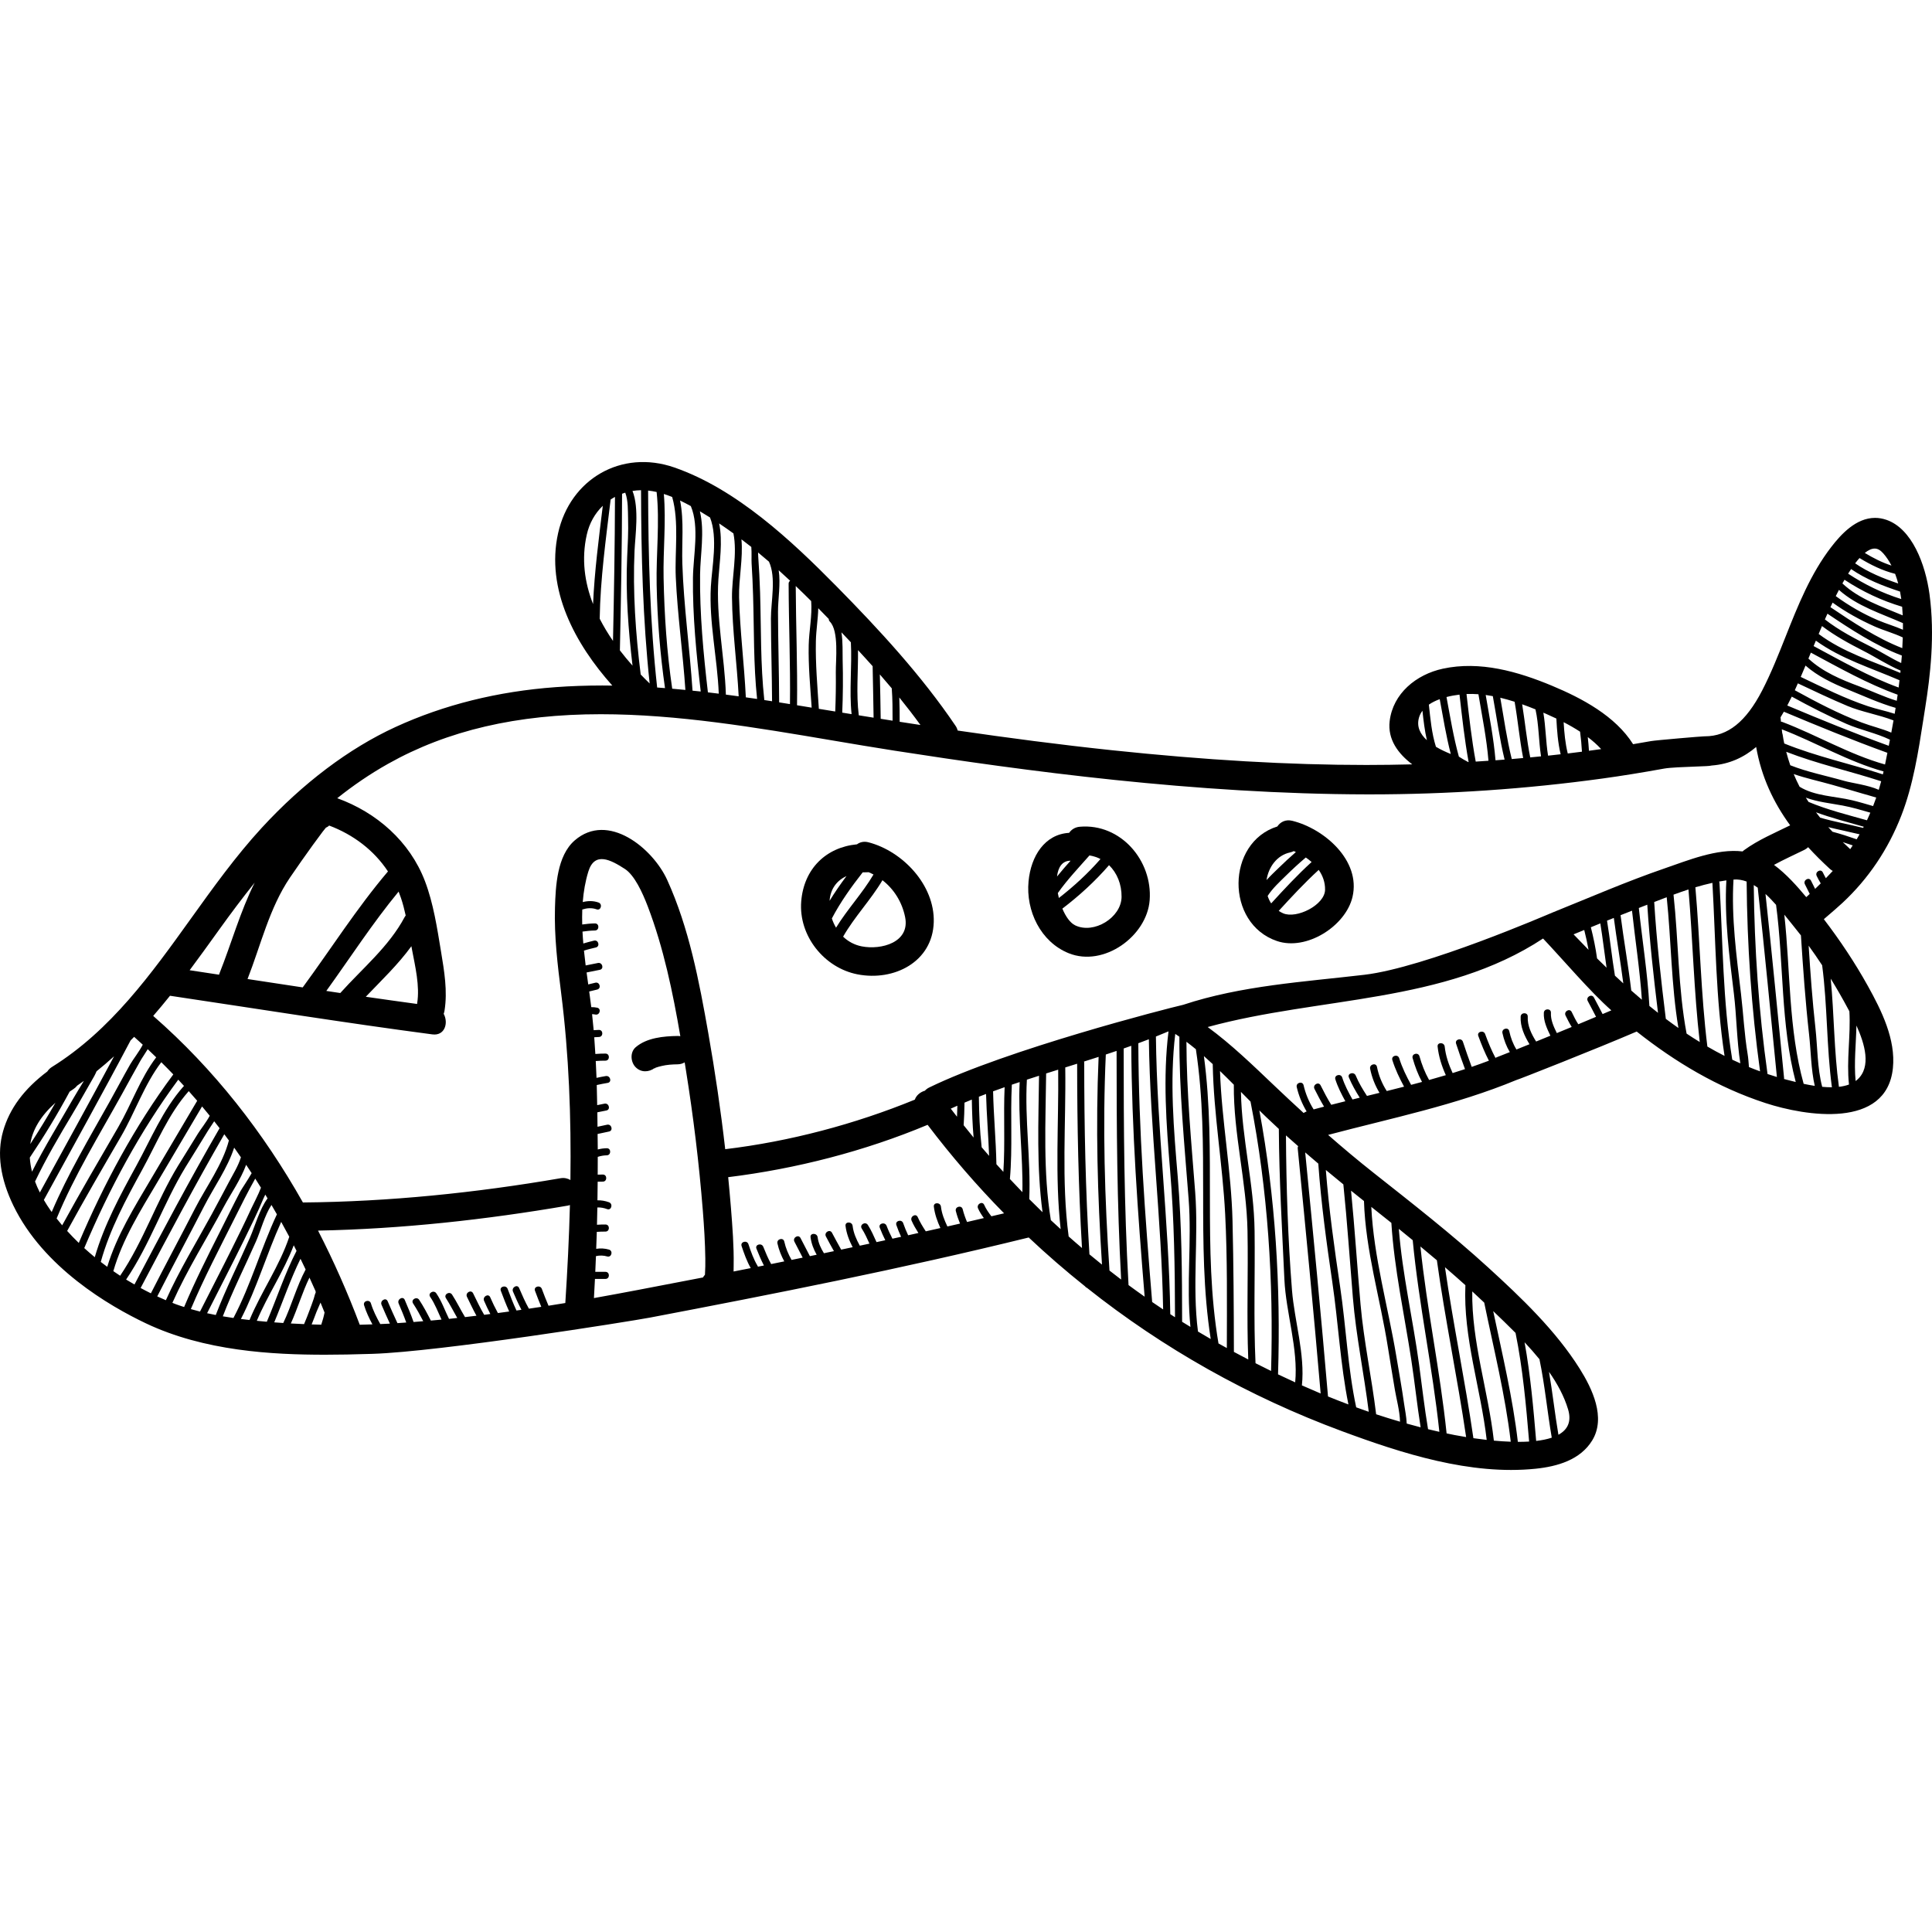 <?xml version="1.0" encoding="iso-8859-1"?>
<!-- Uploaded to: SVG Repo, www.svgrepo.com, Generator: SVG Repo Mixer Tools -->
<!DOCTYPE svg PUBLIC "-//W3C//DTD SVG 1.1//EN" "http://www.w3.org/Graphics/SVG/1.1/DTD/svg11.dtd">
<svg fill="#000000" version="1.1" id="Capa_1" xmlns="http://www.w3.org/2000/svg" xmlns:xlink="http://www.w3.org/1999/xlink" 
	 width="800px" height="800px" viewBox="0 0 545.237 545.238"
	 xml:space="preserve">
<g>
	<g>
		<path d="M544.533,167.701c-1.156-8.516-4.953-18.501-12.141-20.99c-1.064-0.369-2.15-0.557-3.227-0.557
			c-5.398,0-9.639,4.686-12.357,8.209c-5.848,7.575-9.428,16.591-12.889,25.309c-2.023,5.1-4.117,10.372-6.619,15.205
			c-4.562,8.814-9.689,12.919-16.135,12.92l-0.123-0.001c-0.826,0-13.818,1.118-15.072,1.345c-1.676,0.303-3.369,0.596-5.084,0.879
			c-5.023-7.967-14.445-12.968-22.844-16.475c-9.67-4.038-20.383-7.099-30.861-4.829c-7.482,1.62-14.084,6.981-15.002,14.817
			c-0.602,5.141,2.383,9.16,6.381,12.179c-4.252,0.108-8.602,0.171-12.959,0.171c-21.789,0-45.273-1.361-71.795-4.16
			c-14.67-1.548-29.338-3.482-43.53-5.553c-0.104-0.43-0.294-0.871-0.595-1.316c-9.626-14.244-21.573-27.177-33.616-39.397
			c-12.768-12.955-28.225-27.435-45.728-33.521c-15.012-5.22-29.438,3.275-32.831,18.509c-3.539,15.891,4.787,31.274,15.303,43.036
			c-0.941-0.014-1.883-0.026-2.826-0.026c-4.499,0-8.938,0.157-13.194,0.468c-16.325,1.191-31.528,4.977-45.188,11.252
			c-13.113,6.025-26.157,15.856-37.721,28.43c-7.338,7.977-13.797,16.983-20.043,25.693c-11.1,15.477-22.576,31.48-39.189,41.822
			c-0.534,0.333-0.971,0.76-1.303,1.271c-6.568,4.938-10.652,10.449-12.477,16.844c-1.791,6.27-0.809,13.344,2.916,21.025
			c8.467,17.457,27.046,28.293,37.367,33.196c16.538,7.857,35.726,8.865,50.595,8.865c3.889,0,8.011-0.076,13.362-0.246
			c19.062-0.607,72.701-9.164,78.312-10.23c34.67-6.6,70.816-13.725,106.896-22.608c5.109,4.818,10.416,9.408,15.891,13.781
			c0.131,0.205,0.32,0.352,0.539,0.426c21.51,17.094,45.719,30.727,71.947,40.446c17.027,6.312,36.256,12.505,54.697,10.604
			c6.076-0.627,12.594-2.475,15.961-8c3.92-6.434-0.012-14.607-3.525-20.207c-6.777-10.799-16.506-20.061-25.852-28.598
			c-10.334-9.439-21.395-18.057-32.365-26.729c-4.389-3.467-8.633-7.03-12.801-10.676c17.859-4.731,36.014-8.393,53.131-15.49
			c0.074,0.084,22.781-8.867,33.955-13.68c10.893,8.61,22.801,15.762,36.342,20.182c11.287,3.687,34.197,7.427,35.967-9.865
			c0.83-8.106-3.221-16.252-7.053-23.156c-3.652-6.576-7.857-12.88-12.436-18.87c2.363-2.014,4.252-3.67,5.27-4.616
			c7.305-6.807,12.887-15.091,16.596-24.623c3.342-8.593,4.803-18.002,6.215-27.104c0.182-1.162,0.359-2.318,0.543-3.467
			C544.727,190.862,546.117,179.346,544.533,167.701z M529.066,154.813c0.826,0,1.617,0.445,2.422,1.359
			c0.91,1.035,1.666,2.197,2.309,3.442c-2.643-0.849-5.129-2.124-7.525-3.566C527.273,155.238,528.207,154.813,529.066,154.813z
			 M524.781,157.487c3.178,1.938,6.469,3.555,10.049,4.458c0.332,0.882,0.623,1.79,0.869,2.72c-4.275-1.441-8.43-3.117-12.15-5.683
			C523.971,158.423,524.379,157.935,524.781,157.487z M522.406,160.602c4.232,2.9,8.938,4.735,13.811,6.344
			c0.135,0.703,0.256,1.409,0.352,2.121c-5.328-1.672-10.326-4.086-15.002-7.17C521.852,161.438,522.129,161.018,522.406,160.602z
			 M520.541,163.614c5.049,3.333,10.48,5.896,16.271,7.618c0.072,0.815,0.127,1.629,0.162,2.437
			c-5.939-2.52-12.25-4.542-17.02-9.015C520.152,164.295,520.348,163.951,520.541,163.614z M451.871,211.405
			c-1.131,0.161-2.287,0.315-3.445,0.471c-0.08-1.289-0.189-2.574-0.334-3.859C449.459,209.05,450.738,210.172,451.871,211.405z
			 M445.928,206.5c0.004,0.023-0.006,0.044-0.004,0.068c0.254,1.85,0.42,3.707,0.525,5.568c-1.295,0.167-2.596,0.333-3.93,0.494
			c-0.023,0.004-0.051,0.006-0.076,0.009c-0.715-2.888-0.986-5.85-1.164-8.831C442.857,204.623,444.426,205.518,445.928,206.5z
			 M436.293,201.44c0.959,0.42,1.941,0.873,2.932,1.346c0.182,3.394,0.422,6.786,1.209,10.078c-1.18,0.133-2.355,0.271-3.549,0.394
			c-0.648-4.003-0.648-8.118-1.332-12.129C435.795,201.233,436.053,201.334,436.293,201.44z M433.338,200.197
			c0.953,4.36,0.893,8.866,1.562,13.254c-1.016,0.1-2.025,0.202-3.045,0.297c-0.998-4.946-1.471-9.999-2.281-14.989
			C430.855,199.211,432.107,199.698,433.338,200.197z M427.443,198.044c0.93,5.275,1.385,10.637,2.414,15.882
			c-1.076,0.094-2.133,0.201-3.219,0.289c-1.416-5.701-2.207-11.521-3.238-17.305C424.758,197.233,426.107,197.619,427.443,198.044z
			 M421.295,196.461c1.1,5.978,1.885,12.006,3.322,17.908c-0.854,0.064-1.699,0.134-2.561,0.195
			c-0.516-6.199-1.73-12.299-2.771-18.432C419.955,196.223,420.625,196.336,421.295,196.461z M413.9,195.858
			c1.102-0.047,2.215-0.018,3.332,0.064c1.045,6.25,2.312,12.459,2.834,18.774c-1.197,0.08-2.385,0.166-3.596,0.238
			c-1.168-6.315-1.867-12.694-2.6-19.075C413.881,195.86,413.891,195.859,413.9,195.858z M411.893,196.032
			c0.729,6.365,1.426,12.727,2.572,19.029c-0.039,0.002-0.074,0.005-0.111,0.007c-0.898-0.479-1.787-0.975-2.639-1.536
			c-1.531-5.521-2.439-11.18-3.492-16.821C409.482,196.381,410.734,196.17,411.893,196.032z M406.309,197.315
			c0.967,5.186,1.801,10.387,3.121,15.479c-1.34-0.546-2.811-1.213-4.189-2.039c-1.205-3.812-1.562-7.923-1.998-11.895
			C404.148,198.223,405.203,197.724,406.309,197.315z M400.482,202.441c0.205-0.688,0.535-1.298,0.951-1.854
			c0.303,2.781,0.633,5.592,1.256,8.312C400.82,207.191,399.703,205.059,400.482,202.441z M259.761,204.602
			c-1.97-0.301-3.922-0.603-5.866-0.905c0-2.287-0.006-4.577-0.098-6.86C255.853,199.379,257.848,201.965,259.761,204.602z
			 M251.667,194.26c0.231,3.032,0.229,6.087,0.228,9.125c-1.126-0.176-2.234-0.354-3.351-0.529
			c-0.039-4.176-0.157-8.352-0.241-12.525C249.433,191.632,250.562,192.936,251.667,194.26z M242.14,183.472
			c1.382,1.506,2.771,3.007,4.129,4.538c0.071,4.844,0.222,9.686,0.271,14.528c-1.403-0.224-2.794-0.446-4.181-0.669
			C241.595,195.758,242.212,189.602,242.14,183.472z M240.125,181.261c0.362,6.743-0.5,13.538,0.204,20.282
			c-0.889-0.144-1.755-0.285-2.637-0.428c0.207-4.943,0.252-9.897,0.116-14.841c-0.055-1.996,0.098-5.096-0.343-7.818
			C238.353,179.393,239.245,180.315,240.125,181.261z M230.253,180.899c0.069-3.064,0.598-6.169,0.673-9.251
			c0.997,1.013,1.99,2.028,2.974,3.048c-0.014,0.242,0.065,0.494,0.287,0.719c2.633,2.65,1.648,10.926,1.691,14.33
			c0.047,3.682-0.012,7.369-0.162,11.05c-1.553-0.253-3.097-0.505-4.627-0.755C230.688,193.667,230.111,187.283,230.253,180.899z
			 M228.923,169.63c0.325,4.087-0.604,8.37-0.694,12.409c-0.133,5.881,0.443,11.79,0.836,17.668
			c-0.808-0.133-1.623-0.267-2.422-0.398c-0.565-0.094-1.14-0.186-1.708-0.278c0.151-11.218-0.319-22.429-0.367-33.646
			C226.035,166.786,227.49,168.2,228.923,169.63z M219.761,160.936c1.089,0.98,2.169,1.971,3.238,2.974
			c-0.251,0.155-0.438,0.411-0.437,0.798c0.03,11.334,0.518,22.663,0.377,33.998c-1.011-0.164-2.031-0.326-3.049-0.487
			c-0.031-8.505-0.307-17.007-0.328-25.511C219.553,169.09,220.334,164.774,219.761,160.936z M217.015,158.514
			c2.084,4.481,0.539,11.32,0.551,16.05c0.021,7.78,0.284,15.557,0.32,23.337c-0.727-0.114-1.459-0.225-2.188-0.336
			c-1.11-10.081-0.879-20.245-1.193-30.371c-0.106-3.434-0.294-6.864-0.534-10.289c-0.02-0.289-0.028-0.63-0.035-0.988
			C214.971,156.772,216,157.634,217.015,158.514z M209.244,152.21c0.934,0.71,1.867,1.419,2.784,2.151
			c0.141,1.65,0.015,3.562,0.084,4.637c0.193,2.99,0.324,5.986,0.417,8.981c0.304,9.764,0.094,19.553,1.135,29.273
			c-1.053-0.157-2.121-0.302-3.18-0.454c-0.453-9.418-1.666-18.783-1.906-28.213C208.445,163.332,209.751,157.58,209.244,152.21z
			 M202.741,163.441c0.304-4.66,1.28-10.647,0.21-15.719c1.36,0.913,2.707,1.847,4.033,2.812c1.141,5.76-0.457,12.336-0.406,18.053
			c0.084,9.33,1.407,18.609,1.889,27.924c-1.199-0.168-2.408-0.322-3.614-0.481C204.494,185.159,202.034,174.304,202.741,163.441z
			 M200.381,146.045c2.258,5.762,0.547,13.831,0.232,19.514c-0.555,10.018,1.836,20.149,2.23,30.202
			c-1.018-0.129-2.039-0.249-3.062-0.37c-1.276-10.973-2.337-22.203-2.21-33.246c0.064-5.563,1.331-12.198-0.059-17.854
			C198.477,144.863,199.434,145.446,200.381,146.045z M194.96,142.828c2.479,5.893,0.672,14.061,0.602,20.211
			c-0.123,10.654,0.959,21.523,2.191,32.113c-0.768-0.086-1.543-0.155-2.314-0.236c-0.789-11.975-2.484-23.874-2.877-35.877
			c-0.188-5.694,0.529-12.028-0.638-17.783C192.96,141.754,193.974,142.285,194.96,142.828z M187.343,139.41
			c0.792,0.254,1.578,0.532,2.353,0.85c2.005,6.969,0.701,15.603,1.014,22.57c0.478,10.656,1.994,21.238,2.717,31.879
			c-1.237-0.123-2.479-0.238-3.72-0.348c-1.522-10.365-2.222-20.795-2.431-31.268C187.119,155.227,188.015,147.26,187.343,139.41z
			 M185.308,138.846c0.916,8.62-0.166,17.529,0.006,26.162c0.193,9.77,0.966,19.516,2.361,29.186
			c-0.738-0.061-1.479-0.115-2.217-0.17c-2.035-18.455-2.494-37.021-2.552-55.578C183.712,138.533,184.514,138.664,185.308,138.846z
			 M180.906,138.346c0.057,18.209,0.502,36.428,2.437,54.543c-0.853-0.824-1.696-1.674-2.53-2.541
			c-1.435-11.508-2.26-23.355-1.737-34.939c0.192-4.253,1.366-11.94-0.577-16.856C179.303,138.422,180.104,138.352,180.906,138.346z
			 M175.557,139.342c0.295-0.109,0.593-0.214,0.897-0.307c0.864,2.244,0.731,5.243,0.798,7.307c0.119,3.667-0.1,7.347-0.264,11.01
			c-0.451,10.06,0.332,20.451,1.521,30.506c-1.236-1.391-2.431-2.832-3.569-4.316C175.256,168.811,175.533,154.076,175.557,139.342z
			 M165.585,150.937c0.729-3.273,2.311-6.059,4.531-8.192c-1.121,9.229-2.336,18.459-2.746,27.74
			C164.974,164.35,164.062,157.772,165.585,150.937z M169.242,174.614c0.176-11.271,1.75-22.454,3.088-33.641
			c0.396-0.26,0.799-0.512,1.223-0.737c-0.031,13.548-0.271,27.095-0.557,40.64C171.603,178.86,170.343,176.767,169.242,174.614z
			 M81.812,247.7c2.101-3.104,4.27-6.162,6.459-9.203c0.917-1.272,1.849-2.533,2.793-3.785c0.29-0.385,0.597-0.755,0.904-1.124
			c0.371-0.155,0.678-0.363,0.938-0.604c6.824,2.581,12.627,6.961,16.585,12.948c-8.779,10.33-16.043,21.811-24.062,32.727
			c-5.191-0.783-10.381-1.572-15.57-2.365C73.613,266.712,75.998,256.294,81.812,247.7z M114.204,258.797
			c-4.442,8.358-11.915,14.474-18.171,21.449c-1.315-0.193-2.63-0.395-3.945-0.591c6.762-9.377,13.047-19.115,20.404-28.032
			c0.241,0.599,0.468,1.21,0.678,1.833c0.533,1.586,0.955,3.234,1.322,4.906C114.391,258.498,114.291,258.634,114.204,258.797z
			 M116.1,267.035c0.056,0.306,0.109,0.612,0.166,0.915c0.893,4.745,2.246,10.299,1.469,15.153c-0.013,0.08-0.005,0.153-0.015,0.231
			c-4.833-0.653-9.662-1.34-14.49-2.036C107.664,276.66,112.348,272.2,116.1,267.035z M61.353,263.053l0.604-0.84
			c3.152-4.387,6.441-8.787,9.912-13.108c-4.097,8.186-6.548,17.13-9.958,25.667c-0.042,0.104-0.054,0.199-0.087,0.301
			c-2.768-0.421-5.536-0.846-8.305-1.262C56.183,270.241,58.779,266.634,61.353,263.053z M15.645,311.204
			c-2.243,3.959-4.616,7.849-7.098,11.656C9.179,318.764,11.553,314.862,15.645,311.204z M8.41,326.688
			c4.04-6.01,7.819-12.229,11.246-18.615c0.349-0.24,0.695-0.479,1.061-0.719c0.422-0.275,0.781-0.605,1.072-0.984
			c0.637-0.434,1.262-0.877,1.883-1.323c-1.059,1.762-2.158,3.506-3.159,5.258c-3.878,6.785-7.981,13.389-11.479,20.362
			C8.708,329.331,8.493,328.005,8.41,326.688z M9.887,333.444c3.136-6.557,6.806-12.811,10.544-19.045
			c2.137-3.562,4.135-7.207,6.219-10.801c0.146-0.252,0.358-0.724,0.604-1.274c1.697-1.354,3.336-2.769,4.938-4.222
			c-6.879,12.869-13.953,25.633-20.948,38.44C10.729,335.507,10.264,334.472,9.887,333.444z M14.594,342.038
			c-0.1-0.139-0.209-0.272-0.307-0.412c-0.711-0.997-1.332-1.993-1.912-2.985c8.182-14.996,16.508-29.914,24.48-45.023
			c0.332-0.336,0.67-0.665,0.998-1.005c0.826,0.726,1.625,1.476,2.436,2.213c-1.004,1.963-2.717,4.107-3.515,5.504
			c-2.013,3.522-3.89,7.112-5.872,10.653C25.177,321.202,19.193,331.257,14.594,342.038z M15.976,343.877
			c5.057-12.219,12.006-23.489,18.405-35.032c1.742-3.144,3.436-6.308,5.218-9.431c0.553-0.968,1.381-2.118,2.09-3.318
			c0.811,0.754,1.596,1.529,2.393,2.298c-4.486,5.895-7.002,13.289-10.694,19.658c-5.342,9.215-10.729,18.401-15.841,27.748
			C17.008,345.165,16.484,344.524,15.976,343.877z M18.953,347.391c4.9-8.992,10.06-17.838,15.209-26.689
			c3.898-6.701,6.615-14.723,11.356-20.928c1.148,1.132,2.273,2.284,3.39,3.443c-10.865,14.602-19.554,30.825-26.676,47.553
			C21.092,349.668,19.996,348.542,18.953,347.391z M23.777,352.227c7.053-16.711,15.734-32.928,26.531-47.529
			c0.553,0.588,1.089,1.189,1.634,1.783c-0.054,0.043-0.111,0.063-0.162,0.123c-5.809,6.568-9.184,14.861-13.354,22.473
			c-4.543,8.291-9.043,16.631-11.682,25.722C25.729,353.959,24.738,353.104,23.777,352.227z M28.438,356.134
			c2.561-9.236,7.117-17.664,11.713-26.048c4.081-7.442,7.361-15.645,13.042-22.067c0.029-0.033,0.036-0.07,0.06-0.104
			c0.812,0.902,1.604,1.82,2.397,2.738c-4.323,7.344-8.673,14.674-13.002,22.016c-4.696,7.964-9.688,15.947-12.381,24.841
			C29.653,357.056,29.039,356.602,28.438,356.134z M31.984,358.735c2.596-9,7.646-17.051,12.393-25.059
			c4.227-7.132,8.444-14.271,12.648-21.42c0.732,0.866,1.449,1.747,2.166,2.627c-1.002,1.871-2.654,3.93-3.309,5.008
			c-1.852,3.053-3.777,6.061-5.635,9.108c-6.115,10.033-9.729,21.242-16.342,31.033C33.26,359.608,32.618,359.177,31.984,358.735z
			 M35.59,361.108c6.777-9.998,10.51-21.459,16.763-31.719c2.097-3.439,4.27-6.834,6.343-10.289
			c0.419-0.697,1.109-1.644,1.752-2.662c0.516,0.646,1.018,1.301,1.525,1.953c-8.385,14.498-16.224,29.295-24.025,44.11
			C37.157,362.046,36.365,361.591,35.59,361.108z M39.687,363.489c7.671-14.57,15.382-29.119,23.608-43.385
			c0.439,0.578,0.868,1.164,1.302,1.748c-1.746,6.76-6.459,13.146-9.586,19.246c-4.095,7.989-8.357,15.893-12.431,23.895
			C41.609,364.511,40.642,364.013,39.687,363.489z M44.378,365.864c4.343-8.537,8.883-16.971,13.251-25.494
			c2.731-5.33,6.576-10.678,8.458-16.489c0.65,0.899,1.27,1.821,1.904,2.729c-0.748,2.414-2.191,4.738-3.319,6.854
			c-1.649,3.09-3.269,6.196-4.946,9.271c-4.393,8.045-9.164,15.844-12.917,24.207C45.995,366.597,45.183,366.239,44.378,365.864z
			 M49.646,368.075c-0.334-0.125-0.662-0.266-0.994-0.395c4.199-9.408,9.723-18.142,14.574-27.22
			c1.878-3.514,4.726-7.59,6.239-11.737c0.53,0.781,1.036,1.578,1.556,2.365c-1.165,2.043-2.887,4.551-3.212,5.172
			c-1.978,3.778-3.851,7.614-5.772,11.424c-3.527,6.983-7.035,13.963-10.076,21.176C51.186,368.608,50.411,368.358,49.646,368.075z
			 M53.859,369.444c3.696-8.768,8.131-17.186,12.385-25.688c1.871-3.738,3.73-7.494,5.786-11.136
			c0.55,0.851,1.077,1.713,1.615,2.568c-0.631,1.746-2.37,5.092-2.696,5.805c-1.78,3.887-3.678,7.722-5.579,11.549
			c-2.927,5.894-5.968,11.726-8.925,17.603C55.579,369.924,54.717,369.694,53.859,369.444z M58.445,370.608
			c3.496-6.936,7.076-13.826,10.5-20.799c1.877-3.82,3.756-7.654,5.406-11.58c0.113-0.271,0.307-0.654,0.518-1.096
			c0.217,0.354,0.424,0.715,0.639,1.069c-2.281,3.084-3.516,7.769-4.99,11.131c-3.195,7.287-6.786,14.353-9.625,21.781
			C60.075,370.958,59.26,370.79,58.445,370.608z M62.882,371.483c2.769-7.211,6.243-14.072,9.363-21.141
			c1.323-2.994,2.435-7.336,4.367-10.291c0.521,0.879,1.026,1.77,1.534,2.655c-4.5,9.578-7.319,19.873-12.266,29.248
			C64.882,371.809,63.881,371.655,62.882,371.483z M67.99,372.237c4.527-8.813,7.275-18.391,11.367-27.4
			c0.775,1.39,1.533,2.789,2.28,4.195c-2.726,8.221-7.901,15.478-11.22,23.488C69.609,372.428,68.803,372.34,67.99,372.237z
			 M72.476,372.749c3.066-7.282,7.619-13.94,10.424-21.311c0.27,0.521,0.521,1.051,0.786,1.574
			c-3.314,6.418-5.557,13.36-8.386,20.006C74.364,372.934,73.423,372.846,72.476,372.749z M77.391,373.188
			c2.488-5.967,4.564-12.146,7.411-17.941c0.494,1.004,0.971,2.017,1.451,3.025c-2.556,4.779-3.967,10.197-6.31,15.096
			C79.092,373.309,78.238,373.254,77.391,373.188z M85.812,373.682c-1.247-0.056-2.495-0.105-3.732-0.179
			c1.911-4.229,3.233-8.784,5.252-12.946c0.598,1.291,1.181,2.59,1.756,3.893c-0.027,0.142-0.029,0.293,0.019,0.463
			c-0.087-0.311-0.411,1.134-0.546,1.541c-0.361,1.09-0.764,2.168-1.168,3.242C86.893,371.018,86.389,372.37,85.812,373.682z
			 M90.662,373.842c-0.904-0.022-1.812-0.036-2.713-0.067c0.486-1.179,0.925-2.379,1.371-3.547c0.254-0.662,0.733-1.623,1.135-2.621
			c0.393,0.928,0.756,1.869,1.138,2.803C91.367,371.573,91.041,372.715,90.662,373.842z M159.539,367.731
			c-1.562,0.262-3.146,0.514-4.738,0.764c-0.678-1.562-1.29-3.153-1.89-4.752c-0.448-1.194-2.383-0.678-1.929,0.531
			c0.57,1.52,1.145,3.037,1.774,4.531c-1.162,0.178-2.323,0.354-3.494,0.526c-1.05-1.877-1.911-3.85-2.761-5.827
			c-0.506-1.183-2.229-0.162-1.727,1.01c0.744,1.733,1.504,3.461,2.385,5.127c-0.471,0.065-0.931,0.139-1.402,0.205
			c-0.936-1.986-1.72-4.041-2.493-6.104c-0.448-1.194-2.383-0.678-1.929,0.531c0.74,1.973,1.496,3.939,2.365,5.854
			c-1.062,0.146-2.121,0.291-3.189,0.431c-0.794-1.447-1.512-2.935-2.172-4.459c-0.51-1.181-2.232-0.16-1.727,1.01
			c0.548,1.266,1.131,2.51,1.768,3.725c-0.582,0.074-1.158,0.152-1.741,0.226c-1.161-1.959-2.11-4.029-3.122-6.07
			c-0.572-1.156-2.298-0.143-1.727,1.01c0.881,1.779,1.706,3.589,2.673,5.32c-1.077,0.127-2.146,0.264-3.229,0.385
			c-1.272-2.084-2.321-4.295-3.654-6.346c-0.7-1.076-2.433-0.074-1.727,1.01c1.169,1.799,2.116,3.725,3.19,5.578
			c-0.778,0.082-1.547,0.18-2.327,0.258c-1.195-2.412-2.056-4.977-3.589-7.215c-0.725-1.057-2.458-0.059-1.727,1.01
			c1.362,1.99,2.195,4.236,3.203,6.406c-1.004,0.096-2.006,0.193-3.013,0.281c-1.01-1.996-2.057-3.969-3.287-5.844
			c-0.704-1.072-2.437-0.072-1.727,1.01c1.059,1.613,1.983,3.299,2.864,5.01c-0.91,0.076-1.818,0.156-2.73,0.225
			c-0.731-2.118-1.605-4.182-2.488-6.243c-0.507-1.183-2.229-0.162-1.727,1.01c0.761,1.776,1.506,3.559,2.152,5.377
			c-0.828,0.057-1.655,0.123-2.484,0.174c-0.968-2.041-1.874-4.11-2.766-6.188c-0.506-1.183-2.229-0.162-1.727,1.01
			c0.764,1.781,1.545,3.555,2.357,5.313c-0.111,0.006-0.223,0.017-0.334,0.021c-0.793,0.041-1.585,0.071-2.377,0.106
			c-1.043-1.873-2.014-3.78-2.642-5.842c-0.374-1.229-2.306-0.707-1.929,0.531c0.576,1.893,1.426,3.666,2.355,5.399
			c-1.194,0.044-2.387,0.08-3.576,0.105c-3.421-9.086-7.348-17.967-11.771-26.567c23.637-0.466,47.25-3.06,70.533-7.062
			c0.202-0.035,0.372-0.098,0.552-0.152C160.599,349.336,160.135,358.573,159.539,367.731z M198.957,359.569
			c-0.006,0.082-0.009,0.137-0.014,0.201c-0.225,0.231-0.409,0.479-0.54,0.744c-6.155,1.19-12.325,2.375-18.515,3.553
			c-3.959,0.754-8.058,1.516-12.27,2.268c0.108-1.803,0.201-3.604,0.287-5.405h2.963c1.289,0,1.289-2,0-2h-2.871
			c0.065-1.478,0.131-2.953,0.188-4.433c1.031-0.235,2.155-0.217,3.158,0.088c1.237,0.377,1.762-1.555,0.531-1.928
			c-1.132-0.346-2.417-0.412-3.617-0.221c0.057-1.594,0.124-3.189,0.169-4.785c0.809-0.066,1.621-0.078,2.441-0.08
			c1.289,0,1.289-2,0-2c-0.802,0.002-1.6,0.014-2.393,0.072c0.041-1.627,0.08-3.256,0.108-4.883c0.91-0.033,1.816,0.116,2.76,0.467
			c1.212,0.451,1.729-1.482,0.531-1.928c-1.081-0.4-2.174-0.58-3.266-0.554c0.024-1.75,0.055-3.502,0.065-5.254
			c0.486-0.02,0.973-0.02,1.451-0.02c1.289-0.002,1.289-2.002,0-2c-0.485,0-0.967,0.008-1.443,0.03
			c0.006-1.674,0.023-3.348,0.017-5.021c0.817-0.258,1.659-0.416,2.54-0.432c1.287-0.023,1.29-2.023,0-2
			c-0.876,0.016-1.719,0.139-2.539,0.352c-0.002-0.119,0-0.24,0-0.359c-0.012-1.332-0.033-2.678-0.047-4.016
			c1.072-0.234,2.145-0.471,3.222-0.689c1.264-0.256,0.728-2.184-0.531-1.928c-0.907,0.185-1.812,0.383-2.715,0.58
			c-0.017-1.361-0.026-2.715-0.048-4.078c0.851-0.17,1.701-0.342,2.553-0.512c1.264-0.252,0.728-2.18-0.532-1.928
			c-0.688,0.139-1.377,0.274-2.065,0.414c-0.036-1.892-0.064-3.779-0.124-5.67c1.022-0.232,2.053-0.433,3.093-0.607
			c1.27-0.213,0.729-2.141-0.532-1.928c-0.882,0.147-1.757,0.317-2.626,0.508c-0.059-1.585-0.135-3.168-0.217-4.75
			c0.908-0.075,1.818-0.101,2.738-0.102c1.289-0.001,1.289-2.001,0-2c-0.958,0.001-1.906,0.033-2.85,0.113
			c-0.094-1.576-0.191-3.149-0.316-4.721c0.435-0.039,0.871-0.064,1.311-0.071c1.288-0.02,1.29-2.02,0-2
			c-0.492,0.008-0.98,0.035-1.468,0.079c-0.134-1.512-0.284-3.02-0.454-4.523c0.307,0.008,0.611,0.036,0.914,0.103
			c1.258,0.271,1.792-1.656,0.531-1.928c-0.559-0.121-1.115-0.164-1.668-0.154c-0.182-1.448-0.38-2.924-0.586-4.421
			c0.752-0.176,1.504-0.359,2.254-0.547c1.251-0.312,0.721-2.241-0.531-1.929c-0.664,0.166-1.33,0.326-1.996,0.484
			c-0.155-1.122-0.312-2.238-0.463-3.375c1.244-0.249,2.488-0.498,3.732-0.747c1.264-0.253,0.728-2.18-0.532-1.928
			c-1.155,0.231-2.31,0.462-3.464,0.693c-0.176-1.387-0.338-2.781-0.479-4.178c1.097-0.374,2.241-0.617,3.362-0.895
			c1.252-0.309,0.721-2.237-0.531-1.928c-1.016,0.25-2.025,0.497-3.016,0.806c-0.094-1.12-0.178-2.24-0.232-3.358
			c1.162-0.166,2.328-0.292,3.514-0.307c1.289-0.016,1.29-2.016,0-2c-1.208,0.015-2.401,0.139-3.59,0.304
			c-0.035-1.416-0.041-2.829,0.016-4.229c1.316-0.42,2.675-0.537,4.051-0.048c1.219,0.434,1.738-1.499,0.531-1.928
			c-1.491-0.53-2.995-0.487-4.453-0.126c0.239-2.955,0.726-5.849,1.586-8.625c1.764-5.69,6.271-3.325,10.282-0.737
			c2.733,1.764,4.978,6.638,6.499,10.627c4.459,11.688,7.053,24.187,9.176,36.592c-0.244-0.039-0.496-0.069-0.77-0.065
			c-3.941,0.054-8.709,0.494-11.828,3.172c-1.656,1.421-1.453,4.203,0,5.656c1.537,1.537,3.73,1.422,5.363,0.214
			c0.027-0.011,0.057-0.018,0.085-0.028c-0.501,0.467,0.328-0.077,0.061-0.021c0.571-0.215,1.167-0.366,1.758-0.511
			c1.499-0.368,3.022-0.461,4.562-0.482c0.791-0.011,1.445-0.224,1.993-0.55c0.115,0.715,0.23,1.429,0.345,2.142
			c2.107,13.138,3.719,26.367,4.773,39.632c0.359,4.52,0.643,9.049,0.707,13.581C199.068,356.643,199.052,358.108,198.957,359.569z
			 M199.881,291.513c-2.564-14.555-5.428-29.645-11.586-43.176c-4.078-8.958-16.703-19.322-26.113-11.154
			c-4.981,4.324-5.377,12.904-5.559,18.938c-0.242,8.083,0.733,16.197,1.748,24.203c2.196,17.342,2.847,35.034,2.608,52.694
			c-0.777-0.459-1.723-0.688-2.814-0.5c-23.985,4.125-48.329,6.627-72.679,6.838c-11.099-19.678-25.051-37.628-42.25-52.646
			c1.614-1.867,3.199-3.764,4.74-5.693c24.671,3.679,49.301,7.64,74.032,10.901c3.552,0.47,4.593-3.264,3.204-5.804
			c0.104-0.266,0.185-0.559,0.236-0.882c0.892-5.565-0.08-11.201-0.989-16.708c-1.087-6.581-2.142-13.576-4.521-19.827
			c-4.286-11.257-13.681-19.421-24.763-23.431c4.439-3.547,9.199-6.816,14.349-9.711c16.755-9.416,36.384-13.992,60.007-13.992
			c21.701,0,43.846,3.75,65.262,7.379c5.826,0.986,11.852,2.007,17.644,2.908c36.669,5.703,84.968,12.261,133.38,12.337l0.775,0.001
			c22,0,44.094-1.506,65.67-4.478c5.316-0.731,11.006-1.647,17.393-2.804c1.691-0.306,5.777-0.456,8.762-0.565
			c2.83-0.104,4.037-0.147,4.648-0.299c5.061-0.386,9.148-2.342,12.547-5.234c1.471,8.428,4.867,15.634,9.598,22.112
			c-4.426,2.184-8.98,4.087-13,7c-0.152,0.112-0.293,0.24-0.434,0.366c-7.248-0.872-15.492,2.553-22.1,4.822
			c-10.686,3.672-21.037,8.194-31.512,12.408c-1.266,0.51-35.961,15.563-53.115,17.582c-17.078,2.008-34.715,3.035-51.145,8.475
			c-4.531,1.035-49.717,12.614-71.696,23.348c-0.501,0.245-0.883,0.553-1.191,0.889c-1.318,0.385-2.442,1.33-2.842,2.527
			c-16.925,6.93-35.392,11.819-53.51,13.981C203.408,313.334,201.797,302.387,199.881,291.513z M453.393,273.096
			c-0.9-0.87-1.793-1.745-2.682-2.626c-0.4-2.954-1.014-5.879-1.75-8.784c0.891-0.365,1.781-0.726,2.672-1.09
			C452.311,264.75,452.785,268.934,453.393,273.096z M448.309,268.051c-1.426-1.448-2.832-2.904-4.225-4.364
			c1.004-0.41,2.006-0.822,3.008-1.234C447.561,264.31,447.973,266.175,448.309,268.051z M279.139,326.2
			c-0.701-0.809-1.408-1.613-2.1-2.43c-0.541-4.742-0.729-9.494-0.785-14.26c0.672-0.267,1.349-0.519,2.023-0.775
			C278.435,314.563,278.931,320.374,279.139,326.2z M274.764,321.03c-0.945-1.149-1.879-2.311-2.807-3.477
			c0.142-2.121,0.211-4.246,0.24-6.373c0.688-0.291,1.377-0.582,2.067-0.863C274.318,313.895,274.453,317.466,274.764,321.03z
			 M270.181,312.05c-0.021,1.036-0.055,2.071-0.099,3.106c-0.589-0.758-1.187-1.514-1.766-2.281
			C268.935,312.593,269.558,312.323,270.181,312.05z M279.787,343.255c-0.787-1.007-1.51-2.054-2.039-3.232
			c-0.527-1.176-2.25-0.158-1.728,1.01c0.438,0.976,1.011,1.867,1.638,2.722c-1.582,0.366-3.158,0.747-4.745,1.108
			c-0.504-1.166-0.914-2.371-1.235-3.613c-0.323-1.248-2.251-0.719-1.929,0.531c0.312,1.207,0.711,2.387,1.186,3.533
			c-1.189,0.271-2.377,0.545-3.568,0.812c-0.848-1.784-1.591-3.633-1.822-5.6c-0.148-1.264-2.15-1.279-2,0
			c0.252,2.135,0.974,4.115,1.847,6.045c-1.375,0.308-2.746,0.623-4.123,0.928c-0.847-1.291-1.651-2.604-2.276-4.021
			c-0.52-1.178-2.242-0.16-1.727,1.01c0.537,1.219,1.207,2.359,1.921,3.478c-0.966,0.211-1.927,0.434-2.894,0.645
			c-0.517-1.115-0.999-2.246-1.396-3.412c-0.413-1.213-2.345-0.692-1.929,0.531c0.384,1.129,0.844,2.229,1.332,3.313
			c-0.815,0.179-1.629,0.357-2.445,0.533c-0.608-1.184-1.17-2.391-1.646-3.639c-0.457-1.191-2.391-0.674-1.93,0.531
			c0.463,1.209,0.992,2.387,1.563,3.541c-0.825,0.178-1.648,0.358-2.474,0.534c-0.756-1.646-1.461-3.313-2.444-4.846
			c-0.694-1.082-2.426-0.08-1.727,1.01c0.867,1.351,1.518,2.808,2.177,4.263c-0.908,0.19-1.814,0.389-2.724,0.58
			c-0.967-1.754-1.79-3.593-2.032-5.595c-0.152-1.264-2.154-1.276-2,0c0.262,2.164,1.035,4.129,2.013,6.021
			c-1.081,0.227-2.159,0.459-3.242,0.686c-0.854-1.584-1.768-3.137-2.583-4.742c-0.584-1.147-2.31-0.137-1.727,1.011
			c0.715,1.408,1.507,2.774,2.268,4.158c-0.941,0.194-1.88,0.396-2.822,0.59c-0.865-1.39-1.564-2.884-1.777-4.513
			c-0.164-1.26-2.166-1.276-2,0c0.234,1.789,0.867,3.412,1.726,4.938c-0.639,0.131-1.274,0.266-1.913,0.396
			c-0.884-1.696-1.777-3.389-2.639-5.1c-0.579-1.152-2.305-0.139-1.727,1.01c0.761,1.513,1.548,3.01,2.332,4.508
			c-1.049,0.214-2.091,0.435-3.141,0.646c-0.915-1.627-1.648-3.332-2.053-5.182c-0.275-1.261-2.203-0.728-1.928,0.53
			c0.391,1.787,1.074,3.47,1.927,5.068c-1.235,0.248-2.464,0.504-3.7,0.752c-0.872-1.557-1.555-3.209-2.221-4.871
			c-0.474-1.182-2.409-0.668-1.93,0.531c0.645,1.606,1.305,3.217,2.107,4.748c-0.566,0.11-1.129,0.227-1.695,0.338
			c-0.023-0.062-0.027-0.119-0.064-0.18c-1.169-1.937-1.901-4.043-2.613-6.179c-0.406-1.217-2.338-0.694-1.93,0.531
			c0.715,2.139,1.469,4.262,2.584,6.227c-1.614,0.318-3.227,0.642-4.844,0.957c0.014-0.612,0.013-1.188,0.021-1.68
			c0.09-5.459-0.342-10.938-0.773-16.375c-0.229-2.856-0.492-5.713-0.771-8.565c19.135-2.355,38.498-7.33,56.28-14.773
			c6.695,8.83,13.902,17.164,21.58,24.977C282.176,342.704,280.979,342.973,279.787,343.255z M283.162,330.718
			c-0.654-0.72-1.314-1.435-1.961-2.16c-0.135-6.865-0.789-13.705-0.939-20.568c1.082-0.399,2.168-0.789,3.256-1.172
			C283.162,314.78,283.682,322.766,283.162,330.718z M288.537,336.442c-1.189-1.225-2.367-2.461-3.531-3.711
			c0.791-8.852,0.092-17.748,0.547-26.619c0.734-0.252,1.475-0.49,2.209-0.736C287.268,315.725,288.725,326.081,288.537,336.442z
			 M290.475,338.413c0.449-11.246-1.307-22.483-0.674-33.719c1.141-0.375,2.283-0.738,3.428-1.104
			c-0.15,12.858-0.732,25.762,0.992,38.516C292.961,340.886,291.709,339.657,290.475,338.413z M296.564,344.348
			c-2.227-13.687-1.48-27.584-1.328-41.404c1.133-0.358,2.268-0.714,3.4-1.07c0.18,15.025-0.963,30.072,0.695,45.009
			C298.41,346.038,297.475,345.208,296.564,344.348z M301.59,348.944c-2.102-15.811-0.732-31.779-0.959-47.696
			c1.117-0.35,2.234-0.699,3.352-1.051c0.016,17.352,0.342,34.696,1.371,52.015C304.09,351.132,302.83,350.05,301.59,348.944z
			 M307.455,353.993c-1.121-18.021-1.463-36.076-1.475-54.135c0-0.104-0.031-0.188-0.057-0.275c1.375-0.436,2.75-0.876,4.121-1.319
			c-0.854,19.559-0.311,39.102,0.953,58.629C309.811,355.934,308.625,354.973,307.455,353.993z M313.111,358.567
			c-1.355-20.303-1.961-40.625-1.037-60.964c1.016-0.335,2.029-0.681,3.043-1.024c0.006,21.519,0.109,43.039,1.281,64.527
			C315.297,360.268,314.199,359.425,313.111,358.567z M318.488,362.671c-1.27-22.236-1.367-44.507-1.371-66.773
			c0.715-0.248,1.428-0.505,2.143-0.76c0.133,23.649,1.836,47.242,3.773,70.805C321.51,364.862,319.986,363.784,318.488,362.671z
			 M325.156,367.446c-2.008-24.301-3.803-48.635-3.904-73.028c0.994-0.364,1.984-0.748,2.975-1.128
			c0.346,25.463,3.561,50.793,4.027,76.248C327.219,368.845,326.182,368.155,325.156,367.446z M330.27,370.881
			c-0.379-26.163-3.76-52.19-4.055-78.36c1.189-0.472,2.373-0.958,3.555-1.458c-1.607,13.062-0.627,26.206,0.455,39.286
			c1.145,13.838,1.352,27.545,1.381,41.393C331.16,371.454,330.713,371.172,330.27,370.881z M333.609,373.03
			c-0.008-13.676-0.098-27.229-1.234-40.881c-1.119-13.408-2.312-26.953-0.701-40.361c0.391,0.253,0.775,0.521,1.162,0.788
			c-0.062,15.317,1.436,30.562,2.611,45.823c0.924,11.969-0.703,24.141,0.51,36.071C335.176,373.991,334.385,373.52,333.609,373.03z
			 M338.086,375.778c-1.678-12.938,0.211-26.348-0.789-39.342c-1.09-14.137-2.434-28.25-2.469-42.431
			c0.896,0.672,1.783,1.379,2.664,2.104c4.127,27.101-0.049,54.69,4.189,81.777C340.477,377.196,339.277,376.493,338.086,375.778z
			 M346.23,380.436c-0.771-0.422-1.547-0.843-2.312-1.271c-0.014-0.008-0.025-0.016-0.041-0.022
			c-4.576-26.832-0.512-54.189-4.121-81.099c0.84,0.738,1.67,1.497,2.494,2.267c0.26,14.17,2.781,28.164,3.508,42.307
			C346.404,355.161,346.248,367.852,346.23,380.436z M348.223,381.522c-0.023-12.324-0.096-24.672-0.389-36.988
			c-0.34-14.158-3.051-28.131-3.533-42.278c1.318,1.272,2.617,2.567,3.902,3.86c-0.121,13.98,3.602,27.353,3.861,41.301
			c0.225,12.043-0.27,24.197,0.213,36.25C350.918,382.959,349.564,382.247,348.223,381.522z M358.715,386.905
			c-1.471-0.719-2.936-1.445-4.389-2.188c-0.568-12.389-0.111-24.917-0.262-37.301c-0.162-13.272-3.613-26.03-3.852-39.268
			c0.914,0.928,1.818,1.844,2.717,2.75c0.004,0.027-0.006,0.047,0,0.074C357.805,335.819,359.453,361.573,358.715,386.905z
			 M365.521,390.12c-1.621-0.738-3.238-1.488-4.84-2.258c0.781-24.828-0.736-50.055-5.273-74.486c0.656,0.646,1.309,1.283,1.955,1.9
			c1.174,1.121,2.354,2.227,3.543,3.324c0.082,14.188,0.918,28.354,1.57,42.524C362.904,370.42,366.426,380.696,365.521,390.12z
			 M367.414,390.975c0.928-8.771-2.109-18.248-2.793-26.816c-1.154-14.485-1.617-29.186-1.707-43.735
			c1.141,1.032,2.301,2.038,3.453,3.055c-0.098,0.149-0.162,0.326-0.139,0.563c2.271,23.064,4.506,46.133,6.48,69.223
			C370.936,392.522,369.17,391.758,367.414,390.975z M374.783,394.104c-1.959-22.976-4.178-45.928-6.439-68.877
			c1.225,1.062,2.459,2.111,3.695,3.16c0.801,11.209,2.32,22.334,3.959,33.448c1.686,11.435,2.254,23.185,4.543,34.517
			C378.613,395.625,376.691,394.883,374.783,394.104z M442.537,397.745c1.055,3.523-0.199,5.775-2.727,7.168
			c-1.008-5.902-1.65-11.861-2.656-17.764C439.512,390.508,441.428,394.043,442.537,397.745z M434.455,383.59
			c1.523,7.322,2.203,14.777,3.473,22.14c-1.303,0.438-2.795,0.735-4.402,0.922c-0.783-9.316-1.613-18.644-3.271-27.844
			C431.705,380.354,433.119,381.95,434.455,383.59z M427.707,376.165c2.049,10.107,2.971,20.391,3.832,30.662
			c-1.035,0.062-2.102,0.088-3.18,0.084c-1.445-12.432-4.373-24.654-6.955-36.898C423.422,371.956,425.572,374.008,427.707,376.165z
			 M418.867,367.616c2.678,13.035,5.936,26.029,7.486,39.258c-1.605-0.057-3.211-0.166-4.762-0.309
			c-1.598-14.084-6.307-27.918-6.1-42.107C416.631,365.497,417.746,366.559,418.867,367.616z M413.555,362.698
			c-0.65,14.748,4.326,29.063,6.014,43.66c-1.33-0.15-2.6-0.314-3.754-0.482c-2.34-16.139-5.695-32.11-8.025-48.248
			C409.729,359.298,411.65,360.987,413.555,362.698z M405.508,355.667c2.316,16.701,5.801,33.215,8.254,49.894
			c-1.395-0.226-2.521-0.435-3.268-0.576c-0.75-0.144-1.496-0.308-2.244-0.463c-1.83-17.666-5.566-35.076-7.389-52.744
			C402.42,353.063,403.967,354.36,405.508,355.667z M398.688,350.002c1.73,18.132,5.611,35.976,7.52,54.08
			c-1.064-0.238-2.129-0.483-3.191-0.744c-1.021-6.059-1.701-12.131-2.527-18.217c-1.74-12.815-4.717-25.418-5.721-38.319
			C396.08,347.86,397.383,348.934,398.688,350.002z M387.371,340.901c1.77,1.398,3.531,2.803,5.291,4.211
			c0.822,13.021,3.646,25.777,5.623,38.652c0.975,6.346,1.623,12.709,2.637,19.047c-1.311-0.338-2.619-0.688-3.926-1.058
			c-0.078-1.91-0.504-3.91-0.729-5.516c-0.637-4.525-1.459-9.019-2.213-13.525c-2.32-13.938-6.371-27.936-7.053-42.106
			C387.127,340.704,387.248,340.804,387.371,340.901z M384.932,338.948c0.438,13.979,4.576,27.453,6.742,41.223
			c0.635,4.021,1.32,8.031,1.98,12.047c0.393,2.4,1.377,5.929,1.453,9.002c-2.256-0.659-4.504-1.35-6.742-2.094
			c-1.258-10.371-3.471-20.549-4.4-30.998c-0.949-10.696-1.633-21.413-2.682-32.102
			C382.492,337.002,383.715,337.973,384.932,338.948z M379.113,334.25c1.094,10.638,1.803,21.308,2.688,31.964
			c0.904,10.876,3.141,21.438,4.479,32.21c-1.184-0.405-2.363-0.823-3.541-1.254c-2.381-11.088-2.855-22.694-4.523-33.924
			c-1.635-10.987-3.178-21.987-4.045-33.063C375.807,331.55,377.459,332.901,379.113,334.25z M452.277,286.183
			c-0.83-1.556-1.609-3.136-2.457-4.683c-0.621-1.131-2.35-0.122-1.729,1.011c0.807,1.468,1.551,2.968,2.334,4.446
			c-1.67,0.699-3.334,1.405-5.008,2.099c-0.73-1.086-1.285-2.293-1.867-3.467c-0.572-1.155-2.299-0.143-1.727,1.01
			c0.545,1.099,1.086,2.193,1.732,3.224c-1.398,0.575-2.797,1.154-4.197,1.728c-0.895-1.827-1.771-3.697-1.668-5.729
			c0.066-1.29-1.934-1.283-2,0c-0.119,2.343,0.871,4.409,1.855,6.467c-1.344,0.547-2.682,1.103-4.029,1.646
			c-1.334-2.137-2.492-4.454-2.367-7.021c0.062-1.29-1.938-1.282-2,0c-0.137,2.821,1.051,5.409,2.494,7.779
			c-1.229,0.493-2.449,1-3.682,1.489c-0.977-1.58-1.629-3.309-2.025-5.174c-0.27-1.263-2.197-0.728-1.93,0.53
			c0.414,1.939,1.105,3.729,2.084,5.381c-1.344,0.531-2.686,1.068-4.035,1.595c0.031,0.027,0.059,0.059,0.09,0.087
			c-0.025,0.01-0.049,0.019-0.072,0.026c-1.156-2.188-2.096-4.469-2.949-6.803c-0.438-1.201-2.373-0.683-1.93,0.531
			c0.875,2.389,1.826,4.735,2.994,6.987c-1.611,0.606-3.229,1.193-4.855,1.748c-0.881-2.343-1.686-4.712-2.477-7.088
			c-0.406-1.218-2.338-0.694-1.93,0.531c0.805,2.41,1.619,4.813,2.516,7.189c-1.16,0.38-2.322,0.752-3.49,1.111
			c-1.104-2.376-1.953-4.855-2.238-7.477c-0.139-1.268-2.141-1.281-2,0c0.311,2.841,1.158,5.496,2.32,8.072
			c-1.568,0.469-3.143,0.922-4.721,1.358c-1.193-2.108-2.062-4.348-2.721-6.699c-0.348-1.24-2.277-0.714-1.93,0.53
			c0.656,2.341,1.506,4.598,2.656,6.721c-1.025,0.276-2.053,0.551-3.082,0.819c-1.328-2.42-2.541-4.885-3.367-7.525
			c-0.385-1.228-2.314-0.703-1.93,0.53c0.82,2.625,2.004,5.098,3.309,7.512c-1.627,0.418-3.256,0.83-4.887,1.233
			c-1.332-2.088-2.271-4.354-2.762-6.823c-0.25-1.265-2.18-0.728-1.93,0.531c0.482,2.423,1.383,4.706,2.646,6.8
			c-1.18,0.291-2.357,0.58-3.537,0.869c-1.197-1.838-2.332-3.717-3.174-5.748c-0.486-1.174-2.424-0.66-1.93,0.531
			c0.838,2.019,1.906,3.889,3.062,5.717c-0.684,0.168-1.367,0.336-2.051,0.504c-1.119-1.998-2.201-4.016-2.898-6.207
			c-0.391-1.225-2.322-0.7-1.93,0.531c0.691,2.172,1.725,4.188,2.818,6.176c-1.33,0.33-2.658,0.664-3.984,1.002
			c-1.102-1.77-2.064-3.622-3.002-5.495c-0.576-1.152-2.301-0.142-1.727,1.01c0.852,1.703,1.729,3.385,2.705,5.008
			c-0.982,0.256-1.963,0.514-2.941,0.777c-1.318-2.091-2.273-4.396-2.84-6.828c-0.293-1.256-2.223-0.724-1.93,0.531
			c0.566,2.43,1.514,4.747,2.787,6.872c-0.309,0.125-0.594,0.269-0.844,0.439c-2.789-2.551-5.559-5.135-8.318-7.762
			c-5.959-5.672-12.043-11.576-18.754-16.497c31.643-8.644,66.666-6.555,94.643-24.978c5.516,5.812,13.289,15.005,19.273,20.273
			C453.932,285.497,453.102,285.835,452.277,286.183z M455.756,275.343c-0.857-5.154-1.383-10.36-2.232-15.517
			c0.639-0.261,1.279-0.517,1.92-0.775c0.807,6.172,1.881,12.308,2.678,18.479C457.328,276.806,456.539,276.078,455.756,275.343z
			 M460.365,279.541c-0.84-7.108-2.117-14.157-3.021-21.26c1.074-0.432,2.156-0.848,3.232-1.272
			c0.916,8.381,2.209,16.717,2.787,25.123C462.357,281.277,461.354,280.417,460.365,279.541z M465.482,283.894
			c-0.52-9.258-2.002-18.421-2.982-27.644c0.393-0.152,0.781-0.312,1.174-0.463c0.402-0.153,0.809-0.311,1.213-0.467
			c0.648,10.207,1.783,20.367,3.025,30.515C467.096,285.197,466.285,284.552,465.482,283.894z M470.119,287.533
			c-1.354-10.965-2.604-21.938-3.279-32.969c1.164-0.452,2.344-0.905,3.529-1.354c1.273,12.237,1.268,24.752,3.305,36.906
			C472.477,289.274,471.291,288.415,470.119,287.533z M475.98,291.699c-2.42-12.874-2.279-26.214-3.688-39.211
			c1.396-0.512,2.801-1.008,4.217-1.47c1.227,14.327,1.525,28.766,3.184,43.053C478.443,293.303,477.203,292.516,475.98,291.699z
			 M481.844,295.351c-1.852-14.901-2.074-29.993-3.383-44.946c1.598-0.481,3.205-0.899,4.814-1.253c0,0.018-0.008,0.029-0.008,0.047
			c0.924,16.262,0.945,32.668,3.424,48.792C485.053,297.155,483.436,296.277,481.844,295.351z M488.873,299.066
			c-2.697-16.46-2.662-33.248-3.605-49.867c-0.008-0.158-0.047-0.297-0.107-0.416c0.682-0.123,1.363-0.235,2.045-0.331
			c-0.598,10.711,0.842,21.372,2.127,32.001c0.766,6.312,0.803,13.185,1.812,19.639
			C490.385,299.753,489.621,299.425,488.873,299.066z M493.578,301.139c-0.102-1.226-0.17-2.455-0.369-3.644
			c-0.939-5.621-1.205-11.383-1.877-17.042c-1.273-10.711-2.744-21.435-2.115-32.227c0.014-0.001,0.025-0.003,0.037-0.004
			c1.254-0.1,2.48,0.118,3.67,0.562c0.148,17.902,1.348,35.828,3.791,53.566C495.66,301.966,494.613,301.564,493.578,301.139z
			 M498.824,303.104c-2.486-17.652-3.707-35.505-3.889-53.329c0.379,0.226,0.752,0.477,1.121,0.739
			c1.951,17.792,3.629,35.618,5.408,53.427C500.578,303.679,499.697,303.397,498.824,303.104z M504.195,304.7
			c-0.246-0.062-0.486-0.137-0.732-0.203c0.018-0.088,0.041-0.174,0.029-0.28c-1.73-17.311-3.367-34.634-5.246-51.929
			c1.049,0.955,2.045,2.007,2.986,3.072c2.203,16.585,1.268,33.742,5.551,49.996C505.834,305.122,504.953,304.895,504.195,304.7z
			 M509.014,305.87c-4.307-15.477-3.713-31.836-5.453-47.739c0.803,0.992,1.547,1.936,2.217,2.747
			c0.838,1.019,1.66,2.057,2.471,3.105c0.6,9.359,1.262,18.708,2.307,28.031c0.512,4.562,0.525,9.769,1.598,14.438
			C511.078,306.288,510.021,306.086,509.014,305.87z M523.914,289.424c2.344,5.159,4.26,11.646,0.283,15.238
			c-0.164,0.148-0.336,0.287-0.514,0.418C523.188,299.903,523.797,294.653,523.914,289.424z M521.572,284.756
			c0.111,0.209,0.229,0.43,0.35,0.655c0.4,6.87-0.859,13.82-0.113,20.659c-0.873,0.324-1.828,0.531-2.836,0.646
			c-1.4-10.107-1.334-20.366-2.32-30.527C518.387,279.003,520.033,281.863,521.572,284.756z M516.99,306.843
			c-0.896,0.006-1.816-0.039-2.74-0.127c-1.4-5.275-1.316-11.322-1.908-16.585c-0.865-7.728-1.418-15.484-1.916-23.244
			c1.318,1.806,2.578,3.658,3.811,5.528C515.748,283.843,515.453,295.432,516.99,306.843z M515.285,247.841
			c-0.307-0.535-0.584-1.089-0.859-1.64c-0.576-1.153-2.303-0.141-1.727,1.01c0.354,0.712,0.721,1.418,1.137,2.09
			c-0.525,0.521-1.047,1.044-1.584,1.556c-0.387-0.773-0.773-1.548-1.16-2.321c-0.576-1.153-2.303-0.141-1.727,1.01
			c0.455,0.911,0.912,1.823,1.367,2.734c-0.328,0.302-0.652,0.606-0.982,0.904c-2.58-3.098-5.631-6.538-9.104-9.102
			c2.801-1.534,5.727-2.837,8.602-4.255c0.42-0.208,0.746-0.464,1.031-0.738c1.914,2.096,3.959,4.128,6.121,6.112
			c0.266,0.245,0.545,0.435,0.826,0.594C516.596,246.487,515.941,247.164,515.285,247.841z M522.154,239.655
			c-0.035-0.035-0.061-0.074-0.098-0.109c-0.684-0.627-1.348-1.257-2-1.889c0.938,0.297,1.871,0.606,2.805,0.928
			C522.625,238.94,522.4,239.304,522.154,239.655z M523.979,236.864c-2.254-0.789-4.521-1.524-6.826-2.137
			c-0.406-0.431-0.807-0.863-1.197-1.298c2.936,0.724,5.904,1.314,8.846,2.025C524.529,235.926,524.264,236.401,523.979,236.864z
			 M525.803,233.644c-4.041-0.999-8.143-1.735-12.141-2.894c-0.402-0.495-0.781-1.001-1.164-1.505c4.412,1.6,8.949,2.79,13.473,4.07
			C525.914,233.424,525.861,233.535,525.803,233.644z M526.883,231.497c-5.551-1.571-11.156-2.95-16.49-5.189
			c-0.262-0.396-0.51-0.8-0.762-1.201c3.289,1.229,7.031,1.603,10.359,2.224c2.652,0.494,5.246,1.266,7.844,2.015
			C527.521,230.066,527.221,230.793,526.883,231.497z M528.615,227.484c-1.965-0.569-3.926-1.161-5.91-1.638
			c-4.789-1.15-10.551-1.152-14.836-3.818c-0.607-1.158-1.152-2.357-1.664-3.578c3.52,1.221,7.27,2.02,10.812,3.023
			c2.861,0.81,5.721,1.627,8.57,2.479c0.701,0.209,2.635,0.73,3.912,1.132C529.221,225.892,528.928,226.694,528.615,227.484z
			 M530.211,222.897c-2.953-1.338-7.676-1.931-9.656-2.498c-5.033-1.443-10.424-2.492-15.311-4.431
			c-0.434-1.229-0.811-2.501-1.148-3.8c8.732,3.404,17.9,5.414,26.799,8.316C530.678,221.295,530.457,222.104,530.211,222.897z
			 M531.373,218.537c-9.248-3.011-18.795-5.047-27.832-8.713c-0.17-0.824-0.33-1.656-0.455-2.515
			c-0.027-0.181-0.084-0.328-0.129-0.489c-0.043-0.332-0.074-0.666-0.111-1c9.672,3.722,18.699,9.102,28.719,11.89
			C531.498,217.985,531.438,218.262,531.373,218.537z M531.984,215.75c-10.102-2.831-19.211-8.297-28.99-12.008
			c-0.137-0.052-0.262-0.064-0.379-0.061c-0.039-0.413-0.08-0.825-0.121-1.238c0.32-0.521,0.631-1.054,0.938-1.588
			c9.662,4.062,19.359,8.031,29.215,11.6C532.426,213.557,532.205,214.657,531.984,215.75z M533.037,210.475
			c-9.66-3.502-19.168-7.387-28.641-11.367c0.439-0.826,0.855-1.668,1.268-2.511c5.066,2.777,10.193,5.405,15.492,7.718
			c3.834,1.674,8.375,2.578,12.213,4.436C533.26,209.326,533.148,209.902,533.037,210.475z M533.75,206.758
			c-2.695-1.15-5.633-1.819-8.35-2.851c-6.533-2.48-12.764-5.741-18.879-9.112c0.301-0.646,0.574-1.294,0.861-1.941
			c4.645,2.189,9.273,4.395,14.01,6.384c3.986,1.676,8.805,2.451,12.982,4.075C534.174,204.463,533.965,205.612,533.75,206.758z
			 M534.705,201.44c-2.471-0.805-5.07-1.318-7.508-2.128c-6.553-2.178-12.771-5.313-19.004-8.276c0.463-1.078,0.91-2.145,1.35-3.201
			c3.48,3.033,7.584,4.994,11.883,6.738c4.373,1.773,8.959,3.889,13.547,5.196C534.883,200.326,534.799,200.883,534.705,201.44z
			 M535.293,197.773c-3.578-1.088-7.039-2.753-10.525-4.052c-5.193-1.934-10.312-4.064-14.41-7.857
			c0.232-0.569,0.463-1.127,0.691-1.684c8.006,4.285,15.93,8.785,24.492,11.875C535.459,196.627,535.381,197.201,535.293,197.773z
			 M535.82,194.032c-8.383-3.062-16.145-7.505-23.994-11.703c0.104-0.248,0.211-0.505,0.314-0.748
			c0.096-0.22,0.205-0.482,0.326-0.775c7.152,5.158,15.545,7.682,23.596,11.166C535.98,192.658,535.91,193.344,535.82,194.032z
			 M536.303,189.913c-7.869-3.327-16.152-5.832-23.051-10.997c0.318-0.768,0.631-1.5,0.941-2.231
			c3.629,2.736,7.564,4.901,11.623,6.966c3.42,1.739,6.91,4.057,10.545,5.596C536.34,189.469,536.326,189.691,536.303,189.913z
			 M536.699,185.35c-0.039,0.588-0.105,1.178-0.154,1.767c-2.828-1.313-5.574-3.108-8.258-4.458
			c-4.615-2.321-9.191-4.669-13.279-7.85c0.244-0.557,0.482-1.084,0.725-1.617c6.404,4.318,13.664,9.072,20.988,11.809
			C536.713,185.114,536.705,185.239,536.699,185.35z M536.852,182.914c-7.076-2.734-14.109-7.398-20.277-11.562
			c0.205-0.443,0.408-0.862,0.611-1.287c3.689,2.661,7.627,4.83,11.791,6.699c2.57,1.153,5.453,1.904,8.016,3.136
			C536.957,180.954,536.906,181.966,536.852,182.914z M529.986,175.037c-4.227-1.8-8.203-4.104-11.908-6.805
			c0.303-0.607,0.6-1.189,0.896-1.756c5.139,4.6,11.828,6.629,18.061,9.38c0.008,0.629,0.012,1.253,0.004,1.864
			C534.736,176.721,532.24,175.996,529.986,175.037z"/>
		<path d="M263.518,260.242c0.302-10.464-8.762-20.017-18.411-22.531c-1.311-0.342-2.416-0.053-3.256,0.568
			c-8.721,0.83-15.003,6.892-15.736,16.118c-0.771,9.713,6.497,18.75,15.884,20.577
			C252.307,276.979,263.194,271.471,263.518,260.242z M238.897,247.233c-1.692,2.264-3.311,4.586-4.775,6.99
			C234.356,250.776,236.229,248.463,238.897,247.233z M234.764,259.197c2.412-4.61,5.482-8.902,8.703-13.011
			c0.391-0.018,0.785-0.024,1.185-0.012c0.166,0.005,0.312-0.021,0.467-0.031c0.479,0.195,0.94,0.419,1.394,0.655
			c-3.111,5.28-7.383,9.792-10.568,15.009C235.46,260.989,235.06,260.114,234.764,259.197z M243.201,267.079
			c-2.084-0.405-3.852-1.389-5.264-2.738c3.211-5.62,7.797-10.35,11.105-15.927c3.263,2.525,5.555,6.204,6.397,10.416
			C256.869,265.976,248.702,268.149,243.201,267.079z"/>
		<path d="M301.586,269.007c9.943,4.021,22.105-4.84,22.867-14.966c0.84-11.166-8.182-21.713-19.707-20.723
			c-1.387,0.119-2.387,0.806-3.021,1.722c-6.887,0.408-10.781,6.541-11.457,13.698C289.479,257.073,293.697,265.817,301.586,269.007
			z M316.523,253.105c-0.055,5.856-7.822,10.605-13.107,8.034c-1.406-0.684-2.672-2.488-3.602-4.71
			c4.771-3.641,9.242-7.727,13.172-12.263C315.24,246.344,316.555,249.554,316.523,253.105z M307.465,241.416
			c1.119,0.174,2.156,0.526,3.105,1.015c-3.514,4.036-7.512,7.709-11.744,10.993c-0.113-0.459-0.215-0.922-0.297-1.385
			C301.188,248.266,304.395,244.894,307.465,241.416z M302.129,242.908c-1.307,1.463-2.596,2.937-3.822,4.455
			C298.607,244.778,299.77,242.892,302.129,242.908z"/>
		<path d="M360.385,265.576c8.361,2.833,19.385-4.248,21.309-12.446c2.422-10.319-8.047-19.293-17.004-21.489
			c-1.891-0.465-3.367,0.347-4.209,1.602C346.033,237.766,345.764,260.622,360.385,265.576z M373.953,251.107
			c-0.072,4.291-8.025,8.272-11.818,6.649c-0.457-0.196-0.871-0.434-1.262-0.691c3.641-3.983,7.309-7.932,11.285-11.568
			C373.297,247.117,373.988,248.998,373.953,251.107z M370.154,243.27c-4.025,3.667-7.73,7.655-11.408,11.679
			c-0.43-0.649-0.764-1.355-0.998-2.101c1.371-2.147,3.398-3.987,5.166-5.727c1.799-1.771,3.666-3.49,5.598-5.123
			C369.088,242.388,369.639,242.813,370.154,243.27z M364.082,240.569c0.393-0.084,0.727-0.219,1.035-0.375
			c0.199,0.081,0.398,0.172,0.598,0.26c-1.688,1.464-3.32,2.993-4.922,4.547c-1.092,1.059-2.271,2.177-3.359,3.372
			C357.973,244.75,360.344,241.365,364.082,240.569z"/>
	</g>
</g>
</svg>